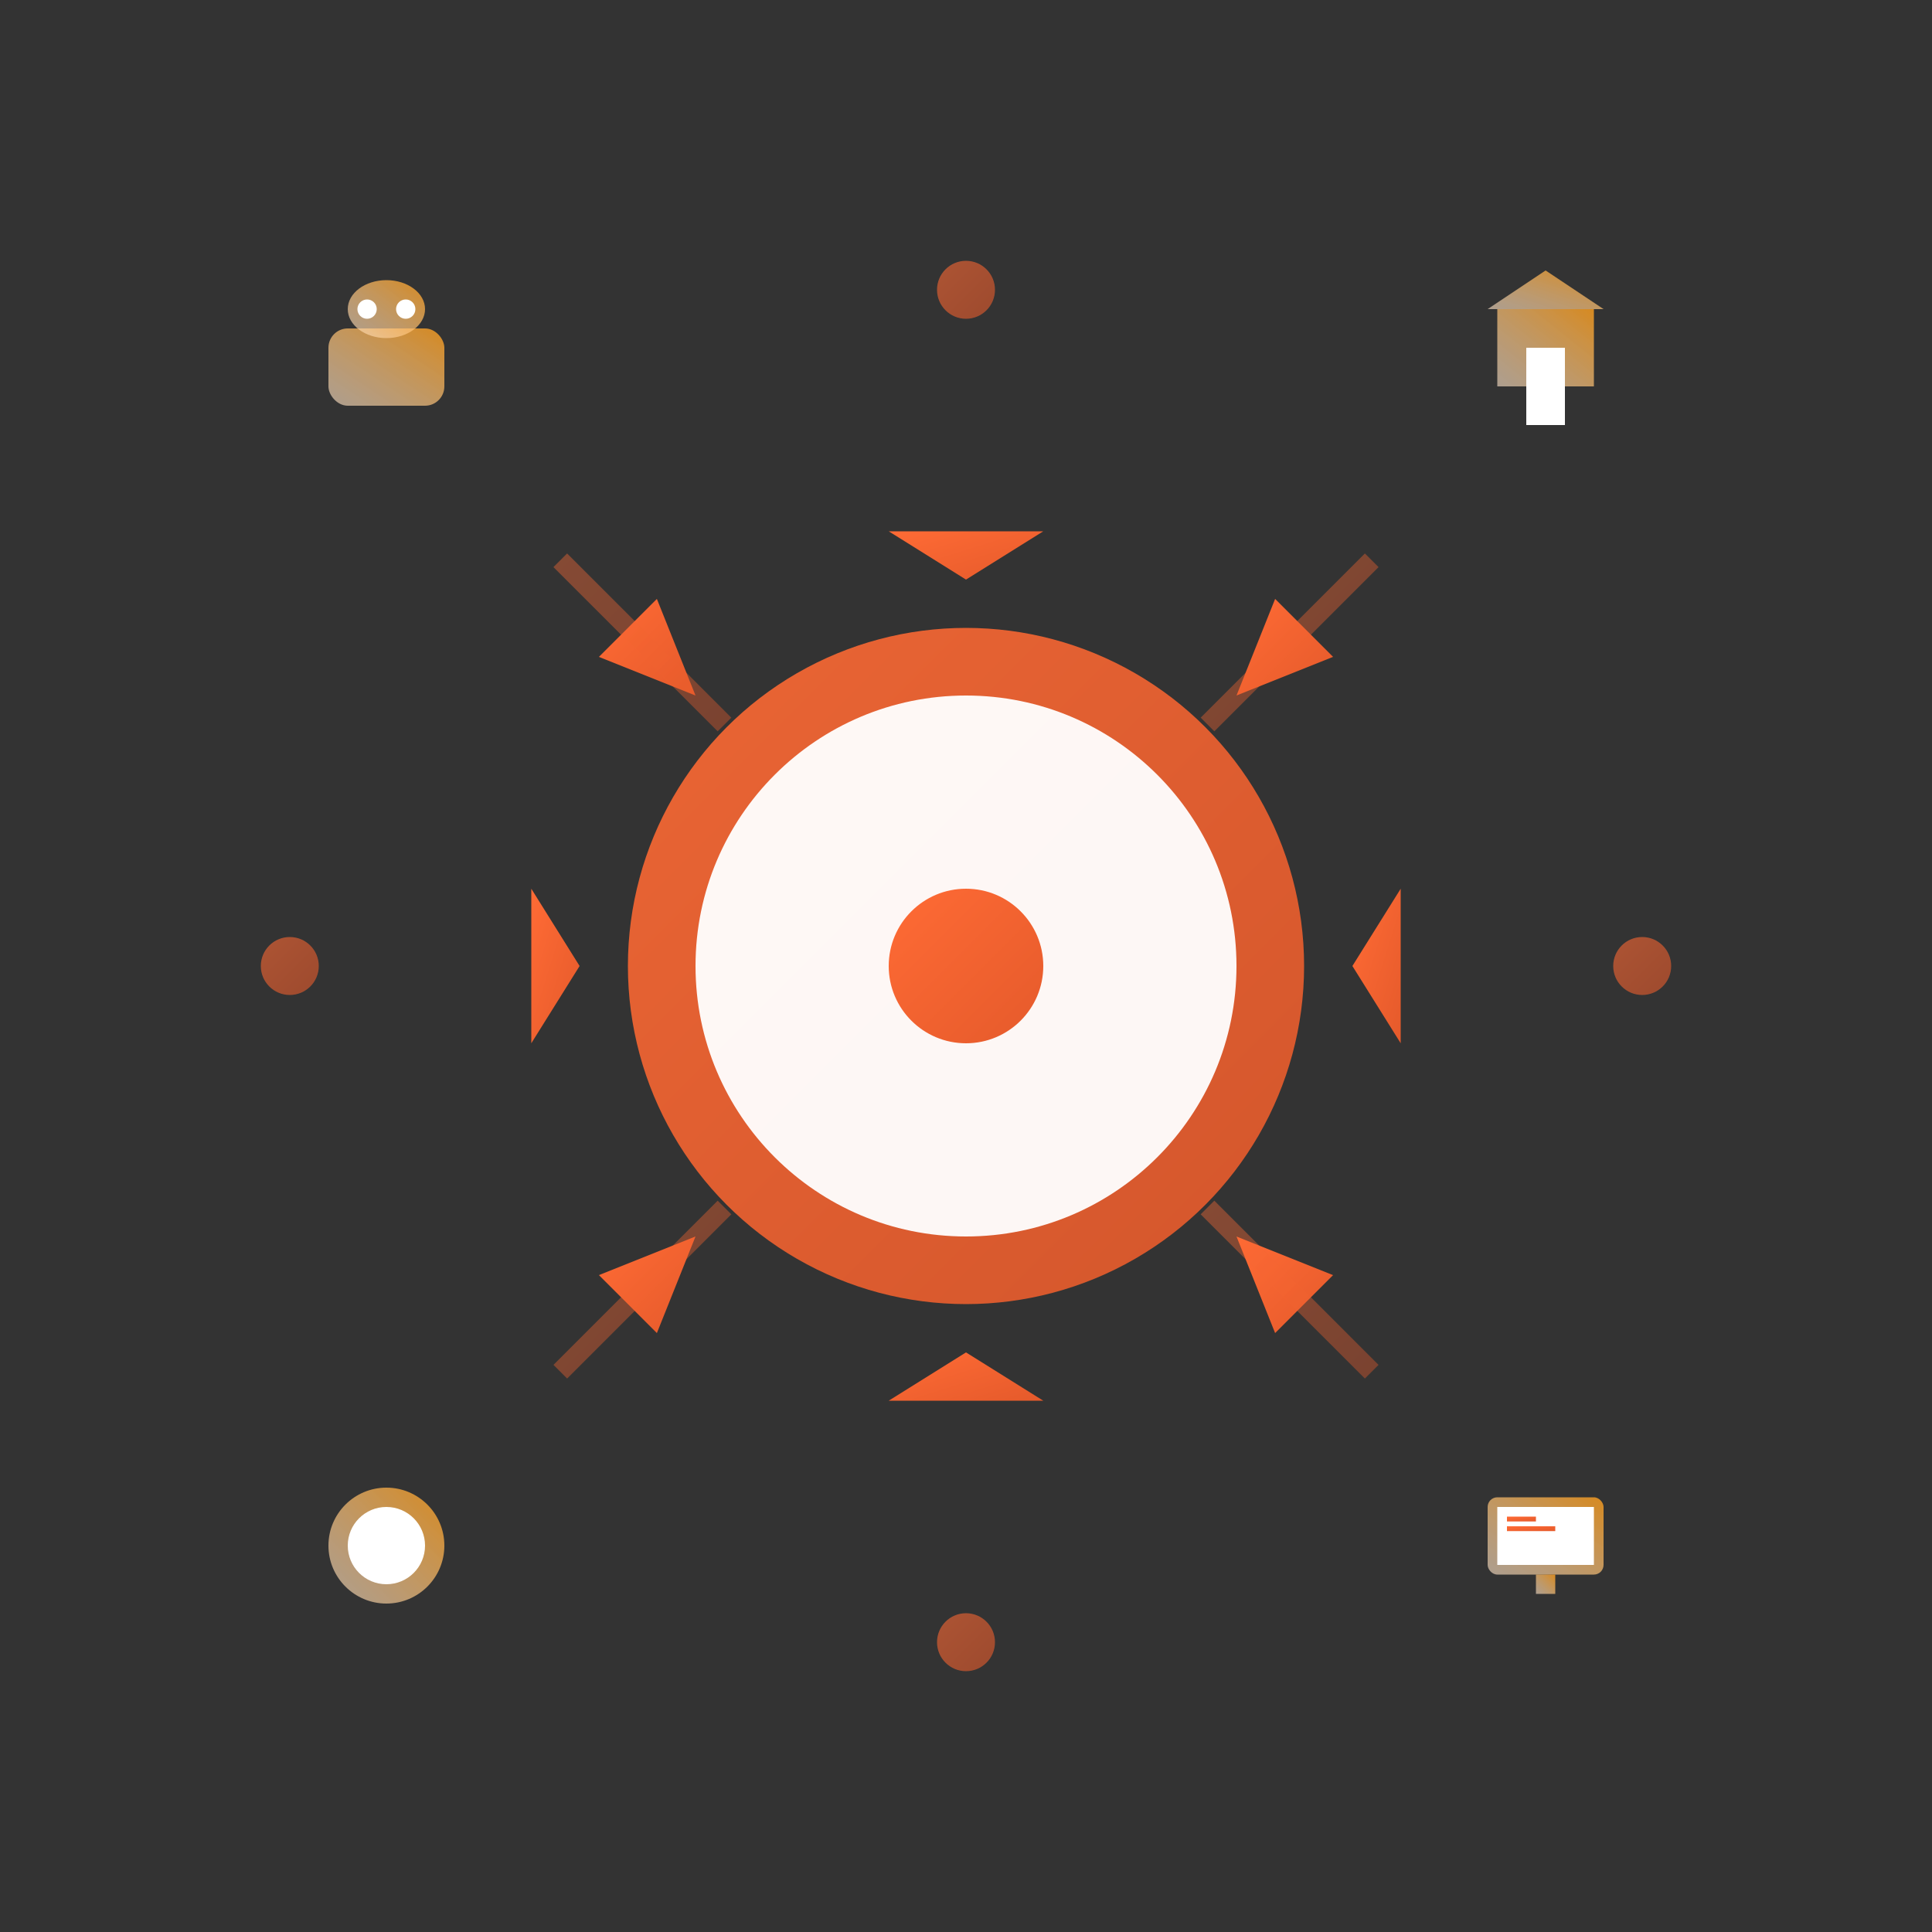 <svg width="200" height="200" viewBox="0 0 200 200" fill="none" xmlns="http://www.w3.org/2000/svg">
  <rect x="0" y="0" width="200" height="200" fill="#333333" stroke="none"/>
  <defs>
    <linearGradient id="serviceGradient" x1="0%" y1="0%" x2="100%" y2="100%">
      <stop offset="0%" style="stop-color:#FF6B35;stop-opacity:1" />
      <stop offset="100%" style="stop-color:#E55A2B;stop-opacity:1" />
    </linearGradient>
    <linearGradient id="serviceGradient2" x1="100%" y1="0%" x2="0%" y2="100%">
      <stop offset="0%" style="stop-color:#FF9F1C;stop-opacity:0.8" />
      <stop offset="100%" style="stop-color:#FFE5CC;stop-opacity:0.6" />
    </linearGradient>
  </defs>
  
  <g transform="translate(100, 100)">
    <!-- Central gear representing services -->
    <g>
      <!-- Gear teeth -->
      <path d="M-40,0 L-45,-8 L-45,8 Z" fill="url(#serviceGradient)"/>
      <path d="M40,0 L45,-8 L45,8 Z" fill="url(#serviceGradient)"/>
      <path d="M0,-40 L-8,-45 L8,-45 Z" fill="url(#serviceGradient)"/>
      <path d="M0,40 L-8,45 L8,45 Z" fill="url(#serviceGradient)"/>
      
      <path d="M-28,-28 L-38,-32 L-32,-38 Z" fill="url(#serviceGradient)"/>
      <path d="M28,-28 L38,-32 L32,-38 Z" fill="url(#serviceGradient)"/>
      <path d="M-28,28 L-38,32 L-32,38 Z" fill="url(#serviceGradient)"/>
      <path d="M28,28 L38,32 L32,38 Z" fill="url(#serviceGradient)"/>
      
      <!-- Main gear body -->
      <circle cx="0" cy="0" r="35" fill="url(#serviceGradient)" opacity="0.9"/>
      <circle cx="0" cy="0" r="28" fill="white" opacity="0.95"/>
      <circle cx="0" cy="0" r="8" fill="url(#serviceGradient)"/>
    </g>
    
    <!-- Service icons around the gear -->
    <!-- Kitchen icon -->
    <g transform="translate(-60, -60)">
      <rect x="-6" y="-6" width="12" height="8" rx="2" fill="url(#serviceGradient2)"/>
      <ellipse cx="0" cy="-8" rx="4" ry="3" fill="url(#serviceGradient2)"/>
      <circle cx="-2" cy="-8" r="1" fill="white"/>
      <circle cx="2" cy="-8" r="1" fill="white"/>
    </g>
    
    <!-- Home icon -->
    <g transform="translate(60, -60)">
      <polygon points="-6,-8 0,-12 6,-8" fill="url(#serviceGradient2)"/>
      <rect x="-5" y="-8" width="10" height="8" fill="url(#serviceGradient2)"/>
      <rect x="-2" y="-4" width="4" height="8" fill="white"/>
    </g>
    
    <!-- Daily life icon -->
    <g transform="translate(-60, 60)">
      <circle cx="0" cy="0" r="6" fill="url(#serviceGradient2)"/>
      <circle cx="0" cy="0" r="4" fill="white"/>
      <line x1="0" y1="0" x2="0" y2="-3" stroke="url(#serviceGradient)" stroke-width="1"/>
      <line x1="0" y1="0" x2="3" y2="0" stroke="url(#serviceGradient)" stroke-width="1"/>
    </g>
    
    <!-- Computer icon -->
    <g transform="translate(60, 60)">
      <rect x="-6" y="-5" width="12" height="8" rx="1" fill="url(#serviceGradient2)"/>
      <rect x="-5" y="-4" width="10" height="6" fill="white"/>
      <rect x="-4" y="-3" width="3" height="0.5" fill="url(#serviceGradient)"/>
      <rect x="-4" y="-2" width="5" height="0.5" fill="url(#serviceGradient)"/>
      <rect x="-1" y="3" width="2" height="2" fill="url(#serviceGradient2)"/>
    </g>
    
    <!-- Connecting lines -->
    <g opacity="0.4">
      <line x1="-42" y1="-42" x2="-25" y2="-25" stroke="url(#serviceGradient)" stroke-width="2"/>
      <line x1="42" y1="-42" x2="25" y2="-25" stroke="url(#serviceGradient)" stroke-width="2"/>
      <line x1="-42" y1="42" x2="-25" y2="25" stroke="url(#serviceGradient)" stroke-width="2"/>
      <line x1="42" y1="42" x2="25" y2="25" stroke="url(#serviceGradient)" stroke-width="2"/>
    </g>
    
    <!-- Quality indicators -->
    <circle cx="-70" cy="0" r="3" fill="url(#serviceGradient)" opacity="0.6"/>
    <circle cx="70" cy="0" r="3" fill="url(#serviceGradient)" opacity="0.6"/>
    <circle cx="0" cy="-70" r="3" fill="url(#serviceGradient)" opacity="0.6"/>
    <circle cx="0" cy="70" r="3" fill="url(#serviceGradient)" opacity="0.6"/>
  </g>
</svg>
